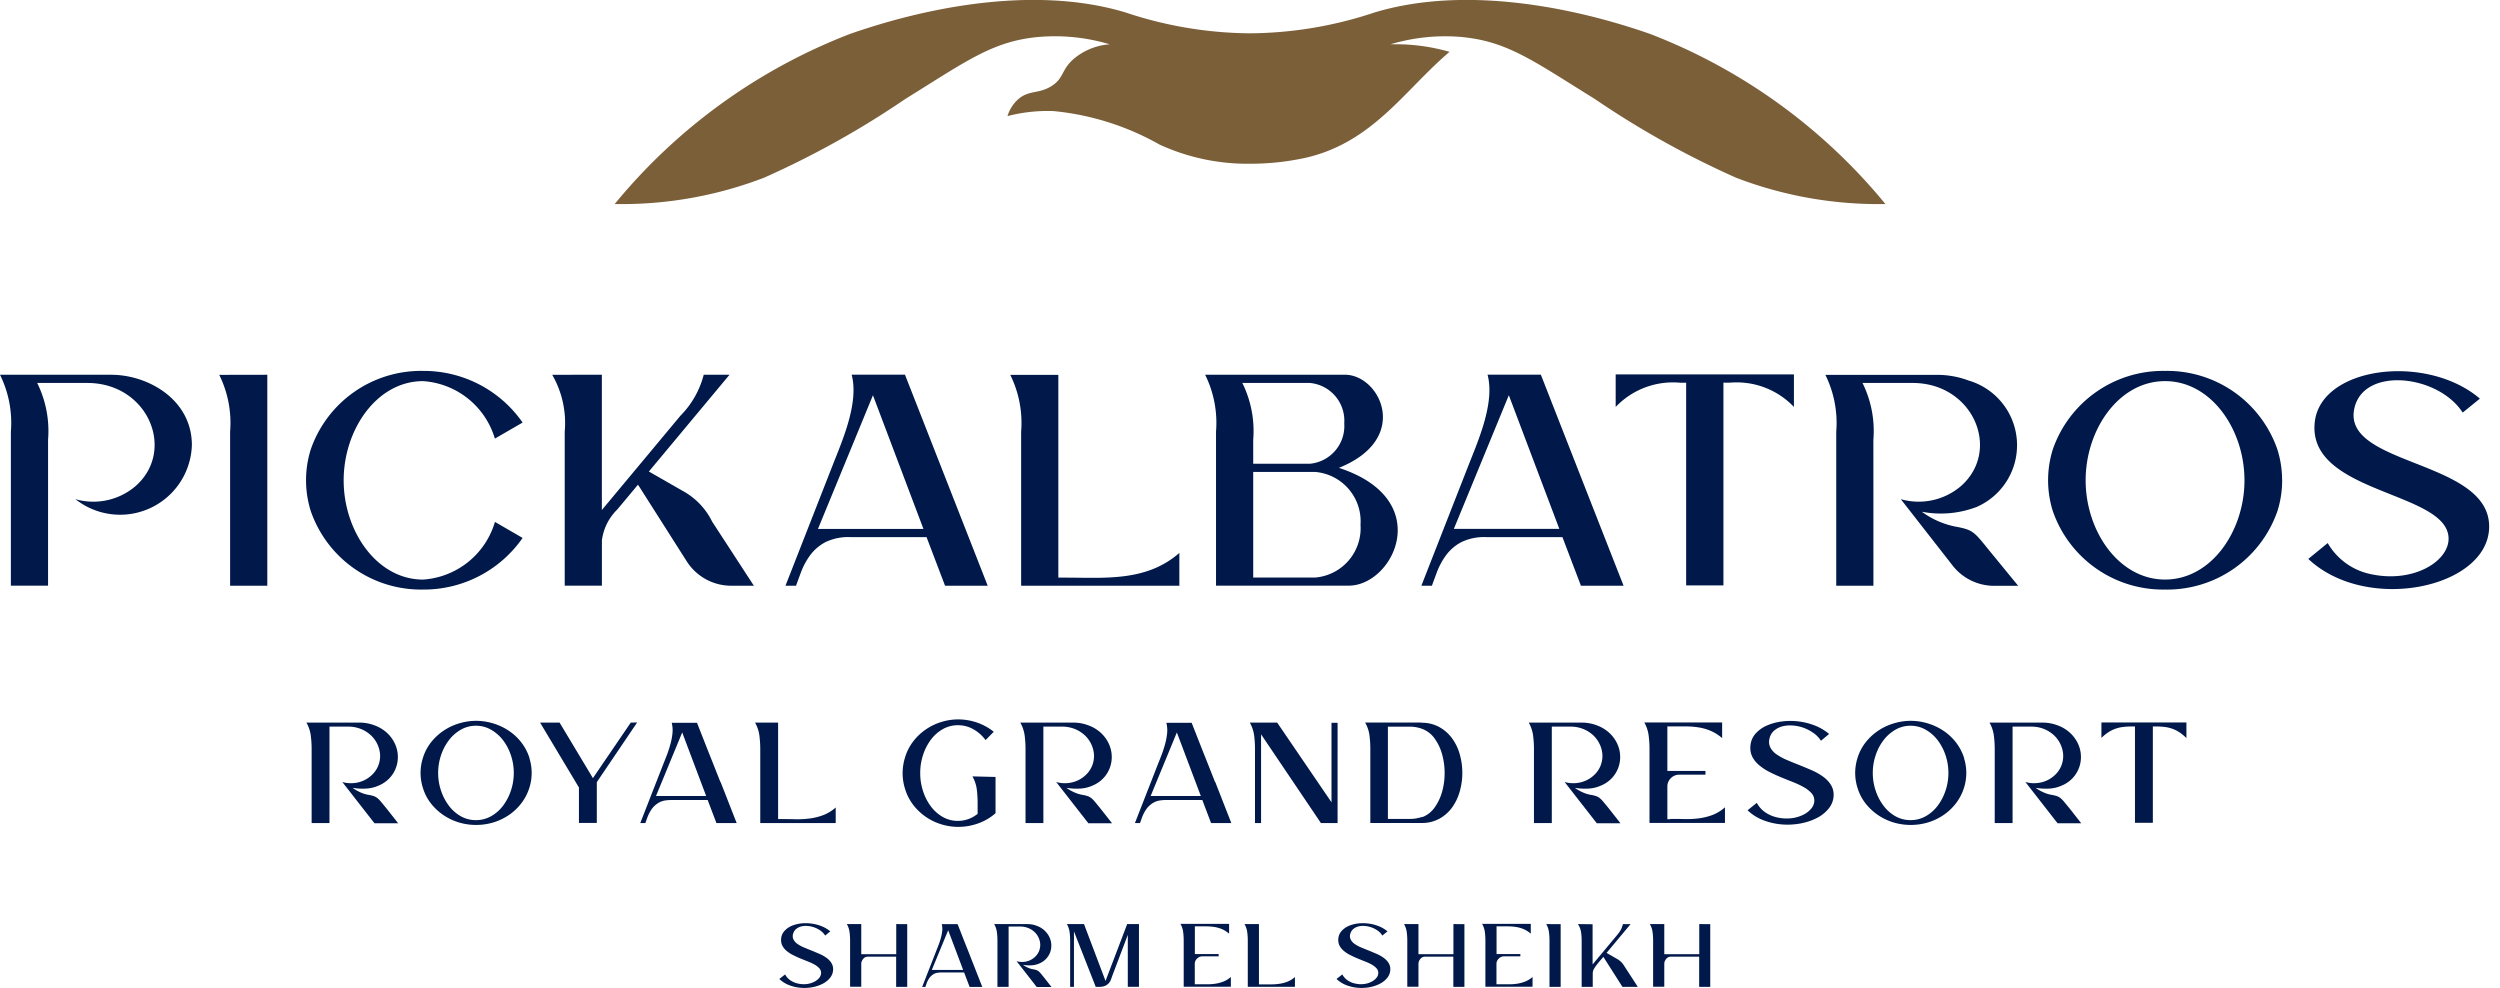 <svg xmlns="http://www.w3.org/2000/svg" xmlns:xlink="http://www.w3.org/1999/xlink" width="110.37" height="43.612" viewBox="0 0 110.37 43.612">
  <defs>
    <clipPath id="clip-path">
      <rect id="Retângulo_85" data-name="Retângulo 85" width="110.37" height="43.612" transform="translate(-1564.44 0.064)" fill="none"/>
    </clipPath>
  </defs>
  <g id="Grupo_207" data-name="Grupo 207" transform="translate(1564.44 -0.064)">
    <g id="Grupo_206" data-name="Grupo 206">
      <g id="Grupo_205" data-name="Grupo 205" clip-path="url(#clip-path)">
        <g id="Grupo_204" data-name="Grupo 204">
          <g id="Grupo_203" data-name="Grupo 203" clip-path="url(#clip-path)">
            <path id="Caminho_1486" data-name="Caminho 1486" d="M-1503.055,2.021a8.433,8.433,0,0,1,3.209-.318l.208.026c.117.015.231.033.342.052h0c1.673.3,2.849,1.158,5.261,2.651a39.8,39.8,0,0,0,6.239,3.478,17.556,17.556,0,0,0,6.594,1.162,25.1,25.1,0,0,0-10.364-7.5c-.409-.146-.757-.255-.872-.291-2.135-.677-7.041-1.955-11.314-.668a17.685,17.685,0,0,1-5.5.922,17.684,17.684,0,0,1-5.5-.922c-4.273-1.287-9.179-.009-11.315.668-.115.036-.463.145-.872.291a25.113,25.113,0,0,0-10.364,7.5,17.552,17.552,0,0,0,6.594-1.162,39.755,39.755,0,0,0,6.239-3.478c2.669-1.651,3.822-2.531,5.812-2.73a8.433,8.433,0,0,1,3.209.318,2.77,2.77,0,0,0-1.623.673c-.516.474-.4.815-.928,1.159-.575.375-1.018.17-1.505.607a1.662,1.662,0,0,0-.457.731,7.054,7.054,0,0,1,2.032-.222,11.787,11.787,0,0,1,4.686,1.481,9.317,9.317,0,0,0,3.995.844,11.374,11.374,0,0,0,2.452-.264c2.965-.677,4.376-3,6.352-4.676a8.606,8.606,0,0,0-2.6-.333" fill="#7b5f39"/>
            <path id="Caminho_1487" data-name="Caminho 1487" d="M-1463.687,21.265a4.524,4.524,0,0,1-.21,1.366,5.152,5.152,0,0,1-4.957,3.461,5.151,5.151,0,0,1-4.957-3.461,4.555,4.555,0,0,1-.21-1.366,4.553,4.553,0,0,1,.21-1.365,5.15,5.15,0,0,1,4.957-3.461A5.15,5.15,0,0,1-1463.9,19.9a4.523,4.523,0,0,1,.21,1.365m-1.661.005c0-2.239-1.462-4.38-3.506-4.38s-3.506,2.141-3.506,4.38,1.463,4.38,3.506,4.38,3.506-2.141,3.506-4.38" fill="#00194a"/>
            <path id="Caminho_1488" data-name="Caminho 1488" d="M-1552.639,16.609v9.314h-1.642v-6.8a4.786,4.786,0,0,0-.48-2.51Z" fill="#00194a"/>
            <path id="Caminho_1489" data-name="Caminho 1489" d="M-1541.368,23.813a5.315,5.315,0,0,1-4.394,2.279,5.151,5.151,0,0,1-4.957-3.461,4.549,4.549,0,0,1-.21-1.365,4.545,4.545,0,0,1,.21-1.365,5.151,5.151,0,0,1,4.957-3.462,5.316,5.316,0,0,1,4.394,2.28l-1.224.709a3.552,3.552,0,0,0-3.17-2.538c-2.043,0-3.506,2.141-3.506,4.381s1.463,4.38,3.506,4.38a3.552,3.552,0,0,0,3.173-2.546Z" fill="#00194a"/>
            <path id="Caminho_1490" data-name="Caminho 1490" d="M-1537.869,16.608V22.58l3.469-4.163a3.969,3.969,0,0,0,1.028-1.809h1.139l-3.561,4.273,1.428.818.066.037a3.1,3.1,0,0,1,1.3,1.357l1.842,2.83h-1a2.33,2.33,0,0,1-1.965-1.079l-2.066-3.25-.087-.131s-.6.723-.918,1.1a2.313,2.313,0,0,0-.673,1.358v2h-1.642v-6.8a4.257,4.257,0,0,0-.552-2.511Z" fill="#00194a"/>
            <path id="Caminho_1491" data-name="Caminho 1491" d="M-1520.835,25.923h-1.883l-.817-2.147h-3.382a2.315,2.315,0,0,0-1.07.217,1.99,1.99,0,0,0-.684.58,3.149,3.149,0,0,0-.412.768c-.072.194-.144.387-.214.582h-.466l2.075-5.3c.428-1.092,1.178-2.769.847-4.017h2.354Zm-2.837-2.509-2.229-5.9-2.427,5.9Z" fill="#00194a"/>
            <path id="Caminho_1492" data-name="Caminho 1492" d="M-1512.374,24.471v1.452h-6.985v-6.8a4.783,4.783,0,0,0-.48-2.51h2.122v8.952h.271c1.788,0,3.61.187,5.072-1.09" fill="#00194a"/>
            <path id="Caminho_1493" data-name="Caminho 1493" d="M-1505.33,20.719c3.215-1.291,1.811-4.111.271-4.111h-6.177a4.781,4.781,0,0,1,.481,2.511v6.8h5.861c1.976,0,3.851-3.8-.436-5.2m-1.289-3.749a1.673,1.673,0,0,1,1.525,1.784,1.673,1.673,0,0,1-1.525,1.784h-2.494V19.481a4.787,4.787,0,0,0-.481-2.511Zm.251,8.591h-2.745V20.9h2.745a2.187,2.187,0,0,1,1.992,2.33,2.187,2.187,0,0,1-1.992,2.331" fill="#00194a"/>
            <path id="Caminho_1494" data-name="Caminho 1494" d="M-1492.762,25.923h-1.883l-.817-2.147h-3.382a2.314,2.314,0,0,0-1.07.217,1.977,1.977,0,0,0-.683.58,3.119,3.119,0,0,0-.413.768c-.072.194-.144.387-.214.582h-.466l2.075-5.3c.428-1.092,1.178-2.769.848-4.017h2.353s3.149,8.041,3.652,9.315m-2.837-2.509-2.229-5.9-2.427,5.9Z" fill="#00194a"/>
            <path id="Caminho_1495" data-name="Caminho 1495" d="M-1485.242,16.594v1.435a3.492,3.492,0,0,0-2.841-1.07h-.271v8.948H-1490V16.96h-.271a3.49,3.49,0,0,0-2.84,1.07V16.594Z" fill="#00194a"/>
            <path id="Caminho_1496" data-name="Caminho 1496" d="M-1481.734,19.481a4.783,4.783,0,0,0-.48-2.51H-1480c2.684,0,3.926,2.98,2.128,4.556a2.874,2.874,0,0,1-2.651.575l2.283,2.925a2.329,2.329,0,0,0,1.836.9h1.064l-1.148-1.4c-.808-.987-.791-1.063-1.637-1.217a3.75,3.75,0,0,1-1.471-.654,4.444,4.444,0,0,0,2.424-.212,2.975,2.975,0,0,0-.358-5.58,3.944,3.944,0,0,0-1.417-.251h-4.907a4.788,4.788,0,0,1,.48,2.511v6.8h1.642Z" fill="#00194a"/>
            <path id="Caminho_1497" data-name="Caminho 1497" d="M-1562.318,19.481a4.784,4.784,0,0,0-.48-2.51h2.212c2.688,0,3.923,2.982,2.128,4.556a2.869,2.869,0,0,1-2.651.575,3.171,3.171,0,0,0,5.14-2.387c0-2.01-1.934-3.106-3.564-3.106h-4.907a4.788,4.788,0,0,1,.48,2.511v6.8h1.642Z" fill="#00194a"/>
            <path id="Caminho_1498" data-name="Caminho 1498" d="M-1460.485,18.03c.469-1.789,3.7-1.409,4.768.249l.759-.616c-2.35-2.005-7-1.425-7.288,1.021-.374,3.2,5.9,3.052,5.906,5.161,0,1.013-1.556,1.952-3.379,1.577a2.863,2.863,0,0,1-1.957-1.383l-.857.7c2.556,2.411,7.893,1.3,7.983-1.364.1-3.054-6.624-2.713-5.935-5.341" fill="#00194a"/>
            <path id="Caminho_1499" data-name="Caminho 1499" d="M-1546.863,36.409h-1.045l-1.419-1.82a1.405,1.405,0,0,0,.667.023,1.3,1.3,0,0,0,.6-.3,1.146,1.146,0,0,0,.309-.421,1.147,1.147,0,0,0,.092-.476,1.244,1.244,0,0,0-.109-.47,1.285,1.285,0,0,0-.285-.408,1.445,1.445,0,0,0-.444-.286,1.484,1.484,0,0,0-.575-.108h-.822V36.4h-.788V33.163a4.6,4.6,0,0,0-.04-.641,1.578,1.578,0,0,0-.19-.556h2.339a1.827,1.827,0,0,1,.677.125,1.631,1.631,0,0,1,.549.335,1.533,1.533,0,0,1,.338.464,1.387,1.387,0,0,1,.132.526,1.367,1.367,0,0,1-.076.525,1.355,1.355,0,0,1-.282.467,1.379,1.379,0,0,1-.49.338,1.552,1.552,0,0,1-.539.132,2.677,2.677,0,0,1-.611-.033,1.84,1.84,0,0,0,.319.187,1.475,1.475,0,0,0,.378.122,1.5,1.5,0,0,1,.236.056.539.539,0,0,1,.158.085,1.065,1.065,0,0,1,.158.158c.057.068.133.161.23.279Z" fill="#00194a"/>
            <path id="Caminho_1500" data-name="Caminho 1500" d="M-1541.068,33.537a2.157,2.157,0,0,1,.1.651,2.156,2.156,0,0,1-.1.65,2.213,2.213,0,0,1-.378.717,2.379,2.379,0,0,1-.565.516,2.53,2.53,0,0,1-.683.312,2.618,2.618,0,0,1-.726.1,2.619,2.619,0,0,1-.727-.1,2.527,2.527,0,0,1-.683-.312,2.457,2.457,0,0,1-.569-.516,2.114,2.114,0,0,1-.374-.717,2.156,2.156,0,0,1-.1-.65,2.157,2.157,0,0,1,.1-.651,2.119,2.119,0,0,1,.374-.716,2.435,2.435,0,0,1,.569-.516,2.527,2.527,0,0,1,.683-.312,2.62,2.62,0,0,1,.727-.106,2.62,2.62,0,0,1,.726.106,2.576,2.576,0,0,1,.686.312,2.34,2.34,0,0,1,.569.516,2.259,2.259,0,0,1,.378.716Zm-2.359,2.734a1.342,1.342,0,0,0,.67-.174,1.7,1.7,0,0,0,.529-.467,2.3,2.3,0,0,0,.345-.667,2.412,2.412,0,0,0,.125-.775,2.413,2.413,0,0,0-.125-.776,2.272,2.272,0,0,0-.345-.664,1.759,1.759,0,0,0-.529-.466,1.326,1.326,0,0,0-.67-.178,1.323,1.323,0,0,0-.674.178,1.78,1.78,0,0,0-.525.466,2.275,2.275,0,0,0-.345.664,2.413,2.413,0,0,0-.125.776,2.412,2.412,0,0,0,.125.775,2.3,2.3,0,0,0,.345.667,1.716,1.716,0,0,0,.525.467,1.34,1.34,0,0,0,.674.174" fill="#00194a"/>
            <path id="Caminho_1501" data-name="Caminho 1501" d="M-1536.311,31.959l-1.781,2.635v1.8h-.789V34.831l-1.715-2.865h.861l1.471,2.451,1.67-2.451Z" fill="#00194a"/>
            <path id="Caminho_1502" data-name="Caminho 1502" d="M-1532.627,34.588l.71,1.814h-.894l-.387-1.019h-1.61a1.782,1.782,0,0,0-.263.02.839.839,0,0,0-.25.079,1,1,0,0,0-.329.276,1.7,1.7,0,0,0-.2.368l-.1.276h-.224l.986-2.524c.053-.131.109-.275.171-.433s.116-.321.164-.49a2.993,2.993,0,0,0,.1-.506,1.339,1.339,0,0,0-.033-.476h1.117l.23.585q.2.511.4,1.012t.4,1.012Zm-.637.618-1.058-2.806-1.157,2.806Z" fill="#00194a"/>
            <path id="Caminho_1503" data-name="Caminho 1503" d="M-1529.965,36.225c.215,0,.428,0,.641.007a4.346,4.346,0,0,0,.627-.033,2.7,2.7,0,0,0,.6-.148,1.778,1.778,0,0,0,.552-.339v.69h-3.331V33.163a4.754,4.754,0,0,0-.04-.641,1.578,1.578,0,0,0-.19-.556h1.018v4.259h.125Z" fill="#00194a"/>
            <path id="Caminho_1504" data-name="Caminho 1504" d="M-1520.489,34.365v1.6a2.346,2.346,0,0,1-.782.456,2.625,2.625,0,0,1-.867.148,2.547,2.547,0,0,1-.727-.108,2.5,2.5,0,0,1-.683-.322,2.469,2.469,0,0,1-.569-.533,2.2,2.2,0,0,1-.374-.739,2.262,2.262,0,0,1-.1-.67,2.318,2.318,0,0,1,.1-.671,2.211,2.211,0,0,1,.374-.739,2.465,2.465,0,0,1,.569-.532,2.5,2.5,0,0,1,.683-.322,2.514,2.514,0,0,1,.727-.109,2.569,2.569,0,0,1,.818.135,2.462,2.462,0,0,1,.752.411l-.361.368a1.7,1.7,0,0,0-.546-.483,1.364,1.364,0,0,0-.67-.174,1.338,1.338,0,0,0-.674.174,1.713,1.713,0,0,0-.525.466,2.294,2.294,0,0,0-.345.674,2.515,2.515,0,0,0-.125.8,2.515,2.515,0,0,0,.125.795,2.282,2.282,0,0,0,.345.674,1.716,1.716,0,0,0,.525.467,1.338,1.338,0,0,0,.674.174,1.373,1.373,0,0,0,.8-.263l.065-.046v-.46a4.774,4.774,0,0,0-.039-.641,1.56,1.56,0,0,0-.191-.555Z" fill="#00194a"/>
            <path id="Caminho_1505" data-name="Caminho 1505" d="M-1515.346,36.409h-1.045l-1.419-1.82a1.406,1.406,0,0,0,.667.023,1.294,1.294,0,0,0,.6-.3,1.144,1.144,0,0,0,.309-.421,1.145,1.145,0,0,0,.092-.476,1.244,1.244,0,0,0-.109-.47,1.284,1.284,0,0,0-.285-.408,1.443,1.443,0,0,0-.444-.286,1.484,1.484,0,0,0-.575-.108h-.822V36.4h-.788V33.163a4.6,4.6,0,0,0-.04-.641,1.576,1.576,0,0,0-.19-.556h2.339a1.826,1.826,0,0,1,.677.125,1.63,1.63,0,0,1,.549.335,1.534,1.534,0,0,1,.338.464,1.389,1.389,0,0,1,.132.526,1.367,1.367,0,0,1-.076.525,1.355,1.355,0,0,1-.282.467,1.379,1.379,0,0,1-.49.338,1.552,1.552,0,0,1-.539.132,2.677,2.677,0,0,1-.611-.033,1.842,1.842,0,0,0,.319.187,1.474,1.474,0,0,0,.378.122,1.507,1.507,0,0,1,.236.056.537.537,0,0,1,.158.085,1.065,1.065,0,0,1,.158.158c.057.068.133.161.23.279Z" fill="#00194a"/>
            <path id="Caminho_1506" data-name="Caminho 1506" d="M-1510.789,34.588l.71,1.814h-.894l-.387-1.019h-1.61a1.782,1.782,0,0,0-.263.02.838.838,0,0,0-.25.079,1,1,0,0,0-.329.276,1.7,1.7,0,0,0-.2.368l-.1.276h-.224l.986-2.524c.053-.131.109-.275.171-.433s.116-.321.164-.49a2.993,2.993,0,0,0,.1-.506,1.339,1.339,0,0,0-.033-.476h1.117l.23.585q.2.511.4,1.012t.4,1.012Zm-.637.618-1.058-2.806-1.157,2.806Z" fill="#00194a"/>
            <path id="Caminho_1507" data-name="Caminho 1507" d="M-1505.657,35.482V31.973h.269V36.4h-.736l-2.642-3.917V36.4h-.269v-3.24a4.775,4.775,0,0,0-.039-.641,1.58,1.58,0,0,0-.191-.555h1.209l2.392,3.509Z" fill="#00194a"/>
            <path id="Caminho_1508" data-name="Caminho 1508" d="M-1501.688,31.972a1.584,1.584,0,0,1,.791.191,1.753,1.753,0,0,1,.566.5,2.2,2.2,0,0,1,.338.709,2.971,2.971,0,0,1,.112.812,2.966,2.966,0,0,1-.112.812,2.255,2.255,0,0,1-.335.71,1.715,1.715,0,0,1-.562.5,1.59,1.59,0,0,1-.792.191h-2.261v-3.24a4.774,4.774,0,0,0-.039-.641,1.562,1.562,0,0,0-.191-.555h2.485Zm.039,4.167a1.172,1.172,0,0,0,.545-.426,2.229,2.229,0,0,0,.329-.693,2.992,2.992,0,0,0,.112-.823,3.029,3.029,0,0,0-.109-.823,2.17,2.17,0,0,0-.328-.7,1.193,1.193,0,0,0-.549-.43,1.593,1.593,0,0,0-.546-.1h-.972v4.074h.972a1.66,1.66,0,0,0,.546-.092Z" fill="#00194a"/>
            <path id="Caminho_1509" data-name="Caminho 1509" d="M-1492.9,36.409h-1.045l-1.419-1.82a1.405,1.405,0,0,0,.667.023,1.3,1.3,0,0,0,.6-.3,1.147,1.147,0,0,0,.309-.421,1.147,1.147,0,0,0,.092-.476,1.244,1.244,0,0,0-.109-.47,1.285,1.285,0,0,0-.285-.408,1.445,1.445,0,0,0-.444-.286,1.484,1.484,0,0,0-.575-.108h-.822V36.4h-.788V33.163a4.58,4.58,0,0,0-.04-.641,1.578,1.578,0,0,0-.19-.556h2.339a1.827,1.827,0,0,1,.677.125,1.63,1.63,0,0,1,.549.335,1.531,1.531,0,0,1,.338.464,1.389,1.389,0,0,1,.132.526,1.372,1.372,0,0,1-.076.525,1.355,1.355,0,0,1-.282.467,1.379,1.379,0,0,1-.49.338,1.553,1.553,0,0,1-.539.132,2.676,2.676,0,0,1-.611-.033,1.84,1.84,0,0,0,.319.187,1.474,1.474,0,0,0,.378.122,1.5,1.5,0,0,1,.236.056.539.539,0,0,1,.158.085,1.065,1.065,0,0,1,.158.158c.057.068.133.161.23.279Z" fill="#00194a"/>
            <path id="Caminho_1510" data-name="Caminho 1510" d="M-1490.7,36.218c.21,0,.422,0,.634.007a4.352,4.352,0,0,0,.628-.033,2.711,2.711,0,0,0,.6-.148,1.778,1.778,0,0,0,.552-.339v.69h-3.332V33.156a4.58,4.58,0,0,0-.04-.641,1.558,1.558,0,0,0-.19-.556h3.437v.691a1.954,1.954,0,0,0-.532-.332,2.3,2.3,0,0,0-.556-.148,3.753,3.753,0,0,0-.585-.036q-.3,0-.614,0h-.131V34.1h1.682v.165h-1.157a.506.506,0,0,0-.371.154.506.506,0,0,0-.154.371v1.44h.131Z" fill="#00194a"/>
            <path id="Caminho_1511" data-name="Caminho 1511" d="M-1486.315,32.649a.573.573,0,0,0,.03.411.862.862,0,0,0,.279.309,2.452,2.452,0,0,0,.453.246c.175.075.357.149.546.224s.374.152.558.233a2.638,2.638,0,0,1,.493.279,1.309,1.309,0,0,1,.345.361.832.832,0,0,1,.122.474.957.957,0,0,1-.214.568,1.591,1.591,0,0,1-.522.421,2.617,2.617,0,0,1-.726.243,3.135,3.135,0,0,1-.822.043,2.962,2.962,0,0,1-.815-.184,2.067,2.067,0,0,1-.7-.441l.408-.328a1.181,1.181,0,0,0,.4.437,1.51,1.51,0,0,0,.529.213,1.835,1.835,0,0,0,.614.027,1.591,1.591,0,0,0,.516-.155,1.045,1.045,0,0,0,.352-.279.554.554,0,0,0,.128-.342.482.482,0,0,0-.128-.332,1.373,1.373,0,0,0-.335-.259,3.669,3.669,0,0,0-.473-.224q-.267-.105-.539-.217t-.526-.243a2.25,2.25,0,0,1-.447-.3,1.17,1.17,0,0,1-.3-.381.91.91,0,0,1-.069-.5.9.9,0,0,1,.227-.506,1.434,1.434,0,0,1,.486-.348,2.361,2.361,0,0,1,.654-.181,2.921,2.921,0,0,1,.736-.006,2.9,2.9,0,0,1,.73.18,2.257,2.257,0,0,1,.637.375l-.361.3a1.2,1.2,0,0,0-.329-.342,1.863,1.863,0,0,0-.437-.23,1.789,1.789,0,0,0-.476-.1,1.376,1.376,0,0,0-.45.033.907.907,0,0,0-.365.184.628.628,0,0,0-.21.341Z" fill="#00194a"/>
            <path id="Caminho_1512" data-name="Caminho 1512" d="M-1477.732,33.537a2.157,2.157,0,0,1,.1.651,2.156,2.156,0,0,1-.1.65,2.21,2.21,0,0,1-.378.717,2.382,2.382,0,0,1-.565.516,2.527,2.527,0,0,1-.683.312,2.617,2.617,0,0,1-.726.1,2.62,2.62,0,0,1-.727-.1,2.53,2.53,0,0,1-.683-.312,2.456,2.456,0,0,1-.569-.516,2.112,2.112,0,0,1-.374-.717,2.156,2.156,0,0,1-.1-.65,2.157,2.157,0,0,1,.1-.651,2.117,2.117,0,0,1,.374-.716,2.434,2.434,0,0,1,.569-.516,2.53,2.53,0,0,1,.683-.312,2.622,2.622,0,0,1,.727-.106,2.619,2.619,0,0,1,.726.106,2.575,2.575,0,0,1,.686.312,2.339,2.339,0,0,1,.569.516,2.256,2.256,0,0,1,.378.716Zm-2.359,2.734a1.342,1.342,0,0,0,.67-.174,1.7,1.7,0,0,0,.529-.467,2.3,2.3,0,0,0,.345-.667,2.415,2.415,0,0,0,.125-.775,2.417,2.417,0,0,0-.125-.776,2.275,2.275,0,0,0-.345-.664,1.758,1.758,0,0,0-.529-.466,1.325,1.325,0,0,0-.67-.178,1.324,1.324,0,0,0-.674.178,1.78,1.78,0,0,0-.525.466,2.275,2.275,0,0,0-.345.664,2.417,2.417,0,0,0-.125.776,2.415,2.415,0,0,0,.125.775,2.3,2.3,0,0,0,.345.667,1.716,1.716,0,0,0,.525.467,1.34,1.34,0,0,0,.674.174" fill="#00194a"/>
            <path id="Caminho_1513" data-name="Caminho 1513" d="M-1472.558,36.409h-1.045l-1.419-1.82a1.405,1.405,0,0,0,.667.023,1.294,1.294,0,0,0,.6-.3,1.146,1.146,0,0,0,.309-.421,1.147,1.147,0,0,0,.092-.476,1.244,1.244,0,0,0-.109-.47,1.285,1.285,0,0,0-.285-.408,1.444,1.444,0,0,0-.444-.286,1.484,1.484,0,0,0-.575-.108h-.822V36.4h-.788V33.163a4.6,4.6,0,0,0-.04-.641,1.578,1.578,0,0,0-.19-.556h2.339a1.827,1.827,0,0,1,.677.125,1.63,1.63,0,0,1,.549.335,1.534,1.534,0,0,1,.338.464,1.387,1.387,0,0,1,.132.526,1.369,1.369,0,0,1-.076.525,1.359,1.359,0,0,1-.282.467,1.38,1.38,0,0,1-.49.338,1.553,1.553,0,0,1-.539.132,2.676,2.676,0,0,1-.611-.033,1.84,1.84,0,0,0,.319.187,1.474,1.474,0,0,0,.378.122,1.5,1.5,0,0,1,.236.056.537.537,0,0,1,.158.085,1.065,1.065,0,0,1,.158.158c.057.068.133.161.23.279Z" fill="#00194a"/>
            <path id="Caminho_1514" data-name="Caminho 1514" d="M-1467.914,31.959v.69a1.985,1.985,0,0,0-.3-.25,1.5,1.5,0,0,0-.309-.157,1.557,1.557,0,0,0-.342-.083,3.277,3.277,0,0,0-.4-.023h-.131v4.252h-.789V32.136h-.131a3.278,3.278,0,0,0-.4.023,1.552,1.552,0,0,0-.342.081,1.47,1.47,0,0,0-.309.156,2,2,0,0,0-.3.246v-.683Z" fill="#00194a"/>
            <path id="Caminho_1515" data-name="Caminho 1515" d="M-1529.426,41.287a.358.358,0,0,0,.018.257.547.547,0,0,0,.175.193,1.555,1.555,0,0,0,.283.154c.11.046.224.093.341.139s.234.1.349.146a1.691,1.691,0,0,1,.309.175.818.818,0,0,1,.215.226.512.512,0,0,1,.076.3.6.6,0,0,1-.133.355,1.011,1.011,0,0,1-.327.263,1.629,1.629,0,0,1-.454.152,1.953,1.953,0,0,1-.513.026,1.8,1.8,0,0,1-.509-.115,1.281,1.281,0,0,1-.438-.275l.255-.2a.739.739,0,0,0,.252.273.948.948,0,0,0,.331.133,1.142,1.142,0,0,0,.384.017,1,1,0,0,0,.322-.1.644.644,0,0,0,.22-.174.341.341,0,0,0,.08-.214.3.3,0,0,0-.08-.207.856.856,0,0,0-.209-.163,2.416,2.416,0,0,0-.3-.139l-.337-.136c-.113-.046-.223-.1-.328-.152a1.39,1.39,0,0,1-.28-.187.736.736,0,0,1-.185-.238.579.579,0,0,1-.043-.314.559.559,0,0,1,.142-.316.887.887,0,0,1,.3-.218,1.487,1.487,0,0,1,.409-.113,1.86,1.86,0,0,1,.46,0,1.813,1.813,0,0,1,.456.113,1.391,1.391,0,0,1,.4.234l-.226.185a.771.771,0,0,0-.2-.214,1.19,1.19,0,0,0-.273-.144,1.153,1.153,0,0,0-.3-.065.867.867,0,0,0-.282.02.585.585,0,0,0-.228.115.4.4,0,0,0-.131.214Z" fill="#00194a"/>
            <path id="Caminho_1516" data-name="Caminho 1516" d="M-1524.388,40.864v2.768h-.489V42.3h-1.257a.237.237,0,0,0-.113.026.271.271,0,0,0-.088.074.453.453,0,0,0-.06.1.322.322,0,0,0-.022.119v1.006h-.493V41.607a2.844,2.844,0,0,0-.025-.4.968.968,0,0,0-.119-.347h.637v1.331h1.544V40.86Z" fill="#00194a"/>
            <path id="Caminho_1517" data-name="Caminho 1517" d="M-1521.519,42.5l.444,1.134h-.559l-.242-.637h-1.006a1.145,1.145,0,0,0-.165.012.545.545,0,0,0-.156.049.628.628,0,0,0-.2.173,1.024,1.024,0,0,0-.123.23l-.062.173h-.14l.617-1.578c.032-.082.068-.172.106-.271a3.129,3.129,0,0,0,.1-.306,1.853,1.853,0,0,0,.062-.316.816.816,0,0,0-.021-.3h.7l.144.366q.123.32.249.632t.248.633Zm-.4.386-.661-1.754-.723,1.754Z" fill="#00194a"/>
            <path id="Caminho_1518" data-name="Caminho 1518" d="M-1518.019,43.637h-.653l-.887-1.138a.878.878,0,0,0,.417.015.8.8,0,0,0,.375-.187.728.728,0,0,0,.194-.263.714.714,0,0,0,.057-.3.77.77,0,0,0-.068-.294.8.8,0,0,0-.178-.254.893.893,0,0,0-.278-.179.925.925,0,0,0-.359-.068h-.513v2.662h-.493V41.608a3.014,3.014,0,0,0-.025-.4.975.975,0,0,0-.119-.347h1.462a1.137,1.137,0,0,1,.423.078,1,1,0,0,1,.343.21.97.97,0,0,1,.212.289.887.887,0,0,1,.082.329.87.87,0,0,1-.047.329.851.851,0,0,1-.177.291.86.86,0,0,1-.306.212.986.986,0,0,1-.337.082,1.675,1.675,0,0,1-.382-.021,1.177,1.177,0,0,0,.2.117.884.884,0,0,0,.237.076,1,1,0,0,1,.147.035.366.366,0,0,1,.1.054.691.691,0,0,1,.1.1l.143.175Z" fill="#00194a"/>
            <path id="Caminho_1519" data-name="Caminho 1519" d="M-1514.157,40.86v2.768h-.493V41.337l-.686,1.811-.057.16a.492.492,0,0,1-.124.189.484.484,0,0,1-.162.1.64.64,0,0,1-.187.034c-.065,0-.133,0-.2,0l-.961-2.448v2.448h-.168V41.608a3.025,3.025,0,0,0-.025-.4.99.99,0,0,0-.119-.347h.756l.95,2.51.955-2.51Z" fill="#00194a"/>
            <path id="Caminho_1520" data-name="Caminho 1520" d="M-1511.611,43.518c.131,0,.264,0,.4,0a2.694,2.694,0,0,0,.393-.02,1.7,1.7,0,0,0,.373-.093,1.1,1.1,0,0,0,.345-.211v.431h-2.082V41.6a2.834,2.834,0,0,0-.025-.4.973.973,0,0,0-.119-.348h2.148v.432a1.215,1.215,0,0,0-.332-.208,1.456,1.456,0,0,0-.347-.092,2.457,2.457,0,0,0-.366-.023c-.125,0-.253,0-.384,0h-.082v1.224h1.051v.1h-.723a.316.316,0,0,0-.232.1.316.316,0,0,0-.1.232v.9h.082Z" fill="#00194a"/>
            <path id="Caminho_1521" data-name="Caminho 1521" d="M-1508.782,43.522c.134,0,.268,0,.4,0a2.562,2.562,0,0,0,.393-.021,1.662,1.662,0,0,0,.374-.092,1.111,1.111,0,0,0,.344-.211v.431h-2.082V41.608a2.858,2.858,0,0,0-.025-.4.975.975,0,0,0-.119-.347h.637v2.662h.078Z" fill="#00194a"/>
            <path id="Caminho_1522" data-name="Caminho 1522" d="M-1504.827,41.287a.358.358,0,0,0,.018.257.547.547,0,0,0,.175.193,1.555,1.555,0,0,0,.283.154c.11.046.224.093.341.139s.234.1.349.146a1.65,1.65,0,0,1,.308.175.808.808,0,0,1,.216.226.512.512,0,0,1,.076.3.6.6,0,0,1-.133.355,1.011,1.011,0,0,1-.327.263,1.629,1.629,0,0,1-.454.152,1.953,1.953,0,0,1-.513.026,1.8,1.8,0,0,1-.509-.115,1.281,1.281,0,0,1-.438-.275l.255-.2a.739.739,0,0,0,.252.273.948.948,0,0,0,.331.133,1.142,1.142,0,0,0,.384.017,1,1,0,0,0,.322-.1.653.653,0,0,0,.22-.174.341.341,0,0,0,.08-.214.3.3,0,0,0-.08-.207.856.856,0,0,0-.209-.163,2.416,2.416,0,0,0-.3-.139c-.111-.044-.223-.089-.337-.136s-.223-.1-.328-.152a1.39,1.39,0,0,1-.28-.187.738.738,0,0,1-.185-.238.579.579,0,0,1-.043-.314.559.559,0,0,1,.142-.316.887.887,0,0,1,.3-.218,1.487,1.487,0,0,1,.409-.113,1.86,1.86,0,0,1,.46,0,1.813,1.813,0,0,1,.456.113,1.391,1.391,0,0,1,.4.234l-.226.185a.771.771,0,0,0-.2-.214,1.19,1.19,0,0,0-.273-.144,1.153,1.153,0,0,0-.3-.065.867.867,0,0,0-.282.02.585.585,0,0,0-.228.115.4.4,0,0,0-.131.214Z" fill="#00194a"/>
            <path id="Caminho_1523" data-name="Caminho 1523" d="M-1499.789,40.864v2.768h-.489V42.3h-1.257a.237.237,0,0,0-.113.026.271.271,0,0,0-.088.074.453.453,0,0,0-.06.1.322.322,0,0,0-.022.119v1.006h-.493V41.607a2.844,2.844,0,0,0-.025-.4.968.968,0,0,0-.119-.347h.637v1.331h1.544V40.86Z" fill="#00194a"/>
            <path id="Caminho_1524" data-name="Caminho 1524" d="M-1498.292,43.518c.131,0,.264,0,.4,0a2.692,2.692,0,0,0,.393-.02,1.7,1.7,0,0,0,.373-.093,1.1,1.1,0,0,0,.345-.211v.431h-2.082V41.6a2.852,2.852,0,0,0-.025-.4.973.973,0,0,0-.119-.348h2.148v.432a1.217,1.217,0,0,0-.332-.208,1.459,1.459,0,0,0-.347-.092,2.456,2.456,0,0,0-.366-.023c-.125,0-.253,0-.384,0h-.082v1.224h1.051v.1h-.723a.316.316,0,0,0-.232.1.315.315,0,0,0-.1.232v.9h.082Z" fill="#00194a"/>
            <path id="Caminho_1525" data-name="Caminho 1525" d="M-1495.54,40.864v2.768h-.493V41.607a2.862,2.862,0,0,0-.025-.4.968.968,0,0,0-.119-.347Z" fill="#00194a"/>
            <path id="Caminho_1526" data-name="Caminho 1526" d="M-1494.13,40.868v1.774l1.031-1.236c.044-.052.081-.1.113-.14s.059-.082.084-.123a.79.79,0,0,0,.062-.127c.016-.044.033-.095.049-.152h.337l-1.06,1.269.423.242.025.013a1.06,1.06,0,0,1,.129.086.94.94,0,0,1,.093.084.817.817,0,0,1,.078.1l.086.133.546.842h-.678l-.817-1.285-.025-.041-.1.119c-.03.033-.061.068-.093.106l-.08.1a1.556,1.556,0,0,0-.139.2.4.4,0,0,0-.058.2v.6h-.489V41.607a2.571,2.571,0,0,0-.028-.4.934.934,0,0,0-.136-.347Z" fill="#00194a"/>
            <path id="Caminho_1527" data-name="Caminho 1527" d="M-1488.936,40.864v2.768h-.489V42.3h-1.257a.238.238,0,0,0-.113.026.273.273,0,0,0-.088.074.457.457,0,0,0-.06.1.322.322,0,0,0-.022.119v1.006h-.493V41.607a2.844,2.844,0,0,0-.025-.4.966.966,0,0,0-.119-.347h.637v1.331h1.544V40.86Z" fill="#00194a"/>
          </g>
        </g>
      </g>
    </g>
  </g>
</svg>

